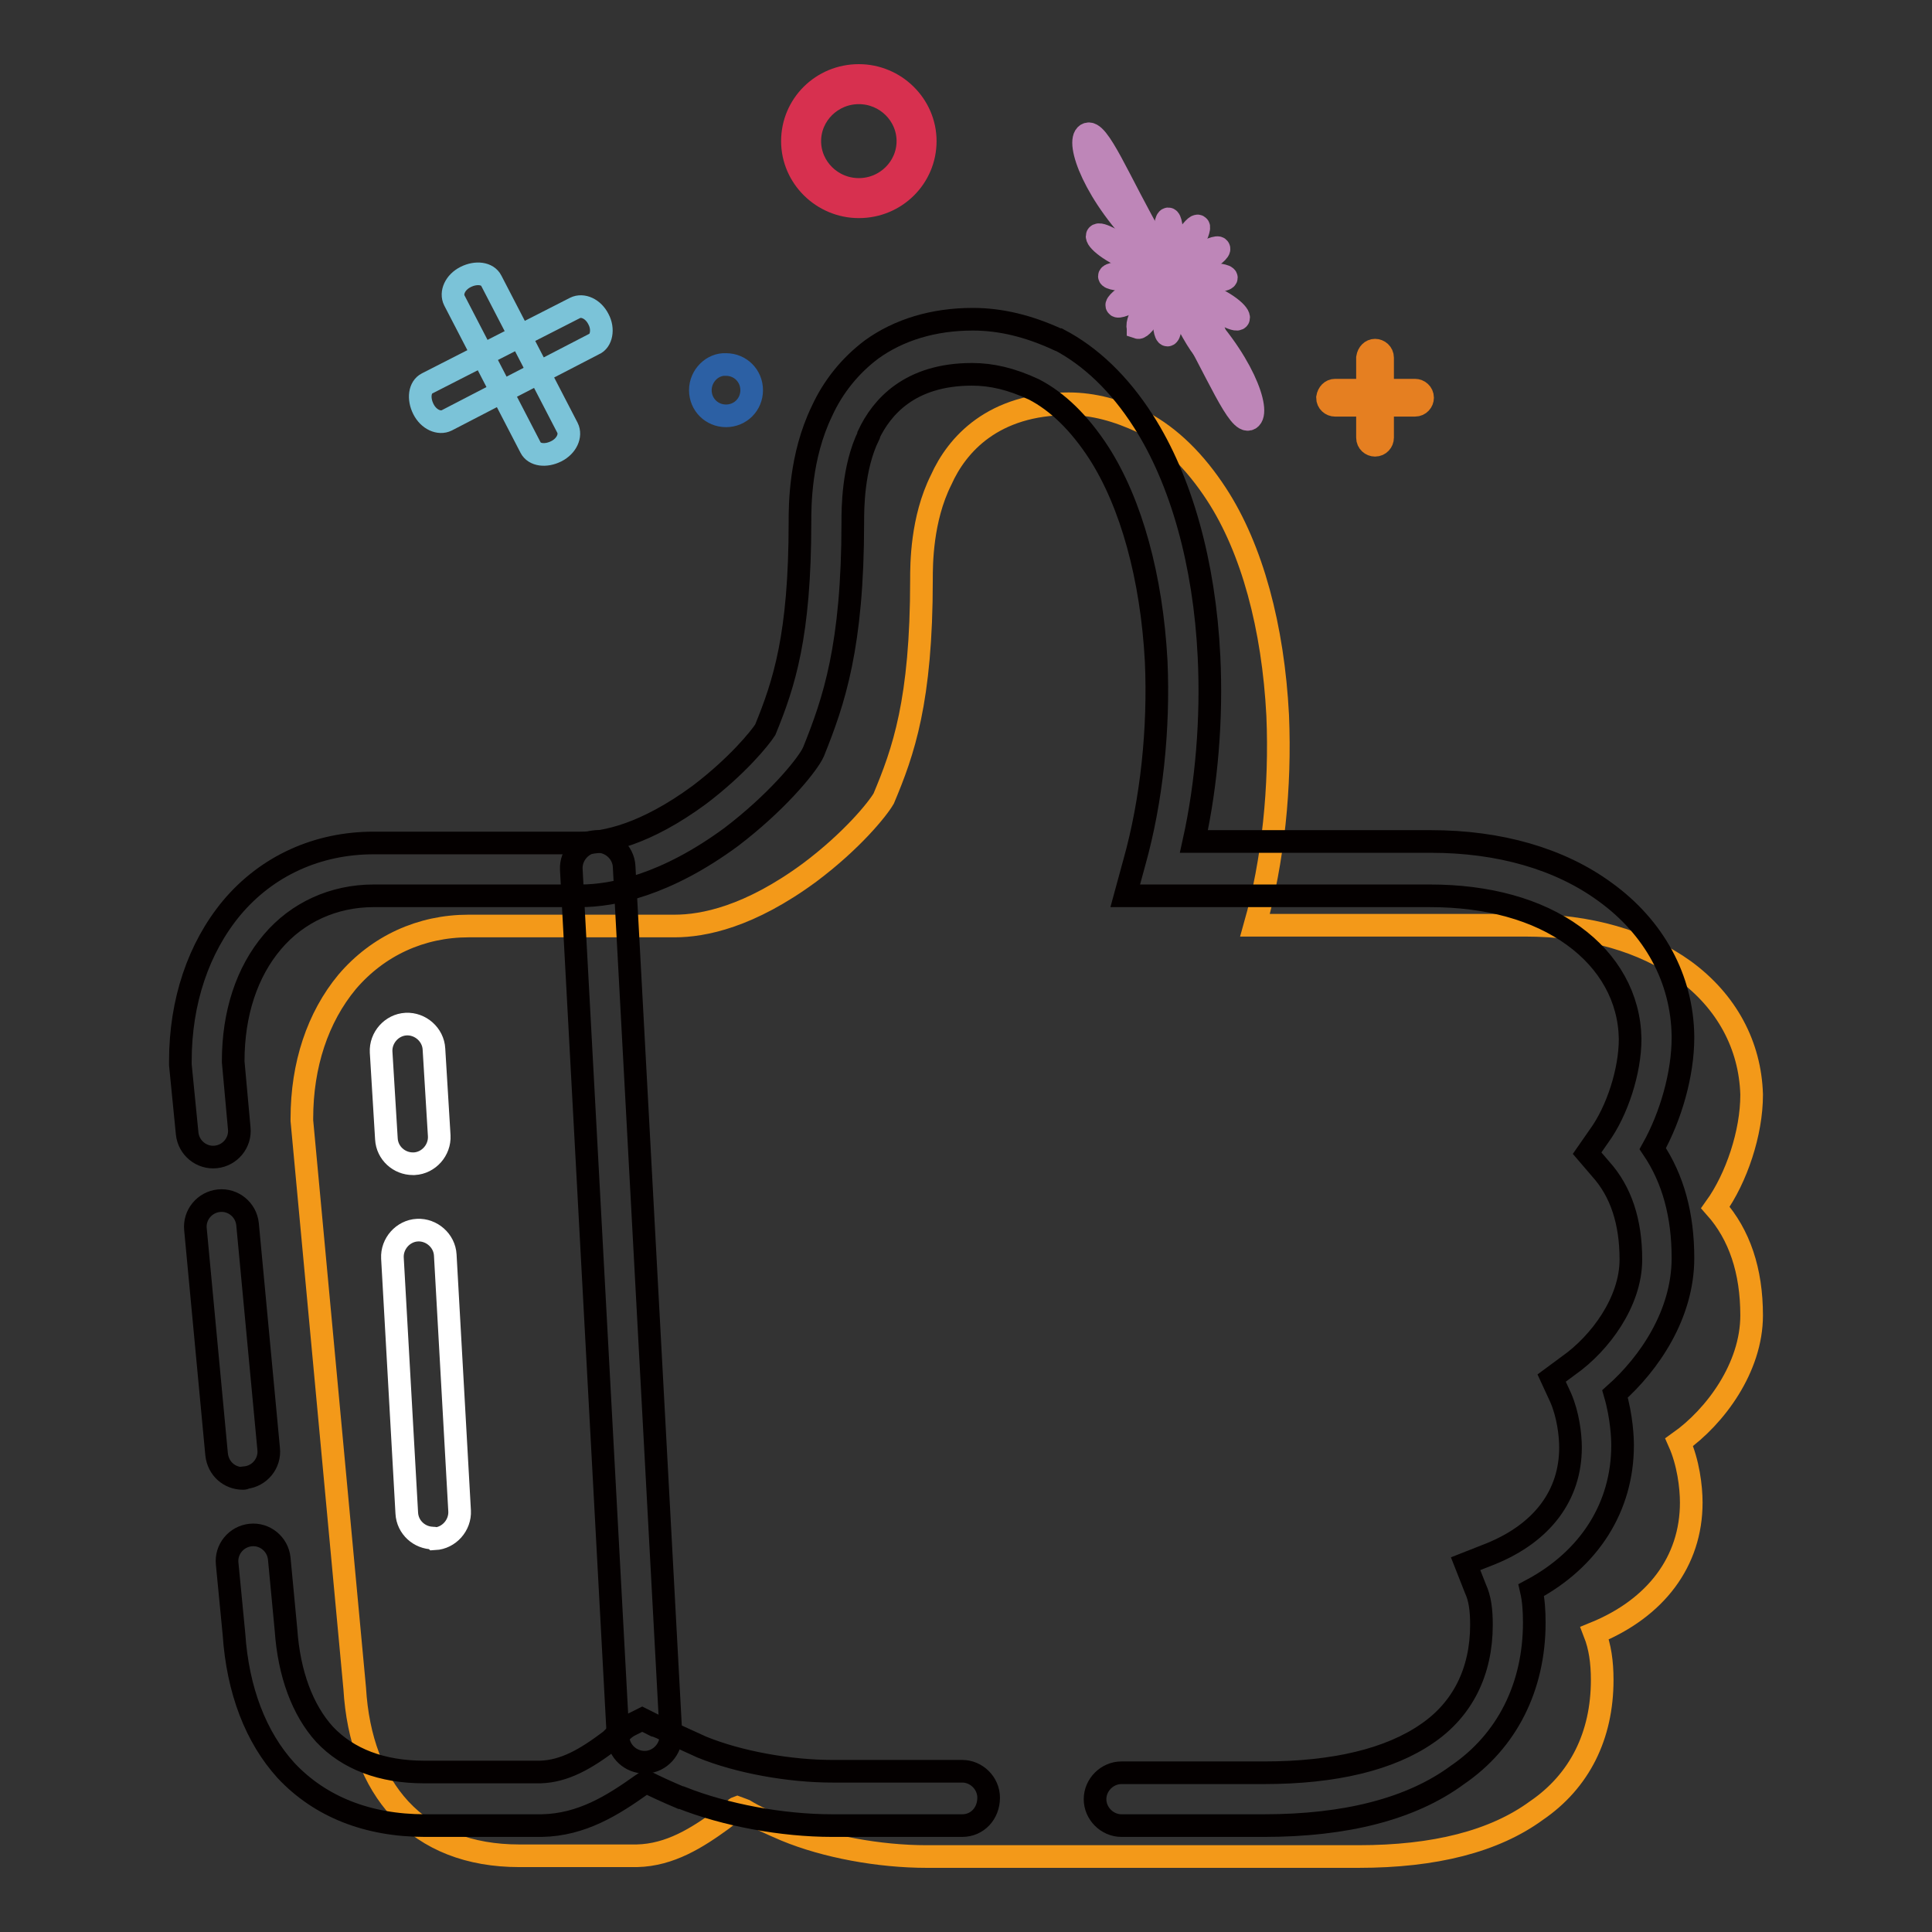 <?xml version="1.0" encoding="utf-8"?>
<!-- Svg Vector Icons : http://www.onlinewebfonts.com/icon -->
<!DOCTYPE svg PUBLIC "-//W3C//DTD SVG 1.1//EN" "http://www.w3.org/Graphics/SVG/1.1/DTD/svg11.dtd">
<svg version="1.1" xmlns="http://www.w3.org/2000/svg" xmlns:xlink="http://www.w3.org/1999/xlink" x="0px" y="0px" viewBox="0 0 256 256" enable-background="new 0 0 256 256" xml:space="preserve">
<rect x="0" y="0" width="256" height="256" fill="#333333" stroke="none"/>
<g> <path stroke-width="3" fill-opacity="0" stroke="#f39919"  d="M151.3,55.9c3.8,2,7.1,5.3,9.9,9.6c4.7,7.2,7.5,17.6,8.1,29.3c0.4,9.5-0.6,19.3-3,27.8h35.8 c8.4,0,15.7,2.1,21.1,6c5.6,4.1,8.7,9.9,8.9,16.4v0.1c0,5-2,11-4.8,14.9c3.2,3.6,4.8,8.4,4.8,14.3c0,6.9-4.8,13.4-9.6,16.8 c1.2,2.7,1.6,5.9,1.6,8c0,7.8-4.7,14-12.8,17.3c0.7,1.8,1,3.8,1,6.2c0,7.4-3,13.4-8.7,17.3C198,244,190.1,246,180,246h-57.2 c-6.3,0-13.4-1.3-18.7-3.5c-2.1-0.9-4.1-1.8-5.4-2.6c-0.3-0.1-0.7-0.3-1-0.4c-0.3,0.1-0.4,0.4-0.7,0.6c-0.4,0.3-0.9,0.7-1.3,1 c-3.3,2.4-6.9,4.7-11.3,4.8H68.8c-6.6,0-12-2.1-15.8-6.2c-3.5-3.8-5.6-9.2-6-16L40,148.5v-0.3c0-7.1,2.1-13.4,6-18.1 c4.1-4.8,9.8-7.4,16.1-7.4h27.3c3.8,0,9.9-1.2,17.9-7.1c5.6-4.2,9-8.4,9.8-9.8c2.6-6.2,5-12.9,5-29c0-2,0-8,2.6-13.2 c2.1-4.7,6.9-10.1,16.9-10.1C144.9,53.5,148.1,54.4,151.3,55.9L151.3,55.9z"/> <path stroke-width="3" fill-opacity="0" stroke="#be86b8"  d="M154.2,41.6c0,1.6,0.2,2.8,0.5,2.8c0.3,0,0.5-1.3,0.5-2.8c0,0,0,0,0,0c0-1.6-0.2-2.8-0.5-2.8 C154.4,38.8,154.2,40,154.2,41.6C154.2,41.6,154.2,41.6,154.2,41.6z"/> <path stroke-width="3" fill-opacity="0" stroke="#be86b8"  d="M156.7,41.2c4.6,8,7.4,15.2,8.9,14.3c1.5-0.9-1-8.1-7.9-14.8c-0.8-1.4-1.6-2.3-1.9-2.2 C155.5,38.7,155.9,39.9,156.7,41.2L156.7,41.2z"/> <path stroke-width="3" fill-opacity="0" stroke="#be86b8"  d="M158.7,39.7c2.8,1.6,5.1,3,5.4,2.5c0.3-0.5-1.7-2.3-4.9-3.4c-0.4-0.6-4.9-2.9-6.2-3.5 c-1.3-0.6-2-0.6-1.5-0.1c0.5,0.6,1.9,1.5,3.1,2.1C155.2,37.5,155.7,37.7,158.7,39.7z"/> <path stroke-width="3" fill-opacity="0" stroke="#be86b8"  d="M156.9,36.8c0,0.3,1.3,0.5,2.8,0.5s2.8-0.2,2.8-0.5s-1.3-0.5-2.8-0.5S156.9,36.5,156.9,36.8z"/> <path stroke-width="3" fill-opacity="0" stroke="#be86b8"  d="M156.6,35.7c0.2,0.3,1.3-0.2,2.7-0.9c1.4-0.8,2.4-1.6,2.2-1.9c0,0,0,0,0,0c-0.1-0.3-1.4,0.2-2.7,1 C157.5,34.6,156.5,35.5,156.6,35.7L156.6,35.7z"/> <path stroke-width="3" fill-opacity="0" stroke="#be86b8"  d="M155.9,34.9c0.3,0.1,1.1-0.8,1.9-2.2c0.8-1.4,1.2-2.6,1-2.7c0,0,0,0,0,0c-0.2-0.3-0.9,0.5-1.8,1.8 c-0.8,1.3-1.3,2.7-1.2,3C155.8,34.9,155.9,34.9,155.9,34.9z"/> <path stroke-width="3" fill-opacity="0" stroke="#be86b8"  d="M154.3,31.8c0,1.6,0.2,2.8,0.5,2.8c0.3,0,0.5-1.3,0.5-2.8c0,0,0,0,0,0c0-1.6-0.2-2.8-0.5-2.8 S154.3,30.2,154.3,31.8C154.3,31.8,154.3,31.8,154.3,31.8z"/> <path stroke-width="3" fill-opacity="0" stroke="#be86b8"  d="M151.9,32.6c4.6,8,7.4,15.2,8.9,14.3s-1-8.1-7.9-14.8c-4.6-8-7.4-15.2-8.9-14.3 C142.5,18.7,145,25.9,151.9,32.6z"/> <path stroke-width="3" fill-opacity="0" stroke="#be86b8"  d="M150.3,34.6c0.4,0.6,4.9,2.9,6.2,3.5c1.3,0.6,2,0.6,1.5,0.1c-0.5-0.6-1.9-1.5-3.1-2.1 c-0.5-0.2-1-0.4-4.1-2.4c-2.8-1.6-5.1-3-5.4-2.5C145.1,31.7,147.2,33.5,150.3,34.6z"/> <path stroke-width="3" fill-opacity="0" stroke="#be86b8"  d="M147,36.6c0,0.3,1.3,0.5,2.8,0.5s2.8-0.2,2.8-0.5c0-0.3-1.3-0.5-2.8-0.5S147,36.3,147,36.6z"/> <path stroke-width="3" fill-opacity="0" stroke="#be86b8"  d="M148,40.5c0.1,0.3,1.4-0.2,2.7-1c1.4-0.8,2.4-1.6,2.2-1.9c0,0,0,0,0,0c-0.1-0.3-1.3,0.1-2.7,0.9 C148.8,39.4,147.8,40.3,148,40.5z"/> <path stroke-width="3" fill-opacity="0" stroke="#be86b8"  d="M150.8,43.4c0.3,0.1,1.1-0.8,1.9-2.2c0.8-1.4,1.2-2.6,1-2.7c-0.2-0.3-1,0.6-1.8,1.9 C151.1,41.7,150.6,43,150.8,43.4C150.8,43.3,150.8,43.4,150.8,43.4z"/> <path stroke-width="3" fill-opacity="0" stroke="#2c60a4"  d="M92.8,51.7c0,1.9,1.5,3.4,3.4,3.4c1.9,0,3.4-1.5,3.4-3.4s-1.5-3.4-3.4-3.4C94.4,48.2,92.8,49.8,92.8,51.7z" /> <path stroke-width="3" fill-opacity="0" stroke="#e57f21"  d="M182.2,46.4c0.5,0,1,0.4,1,1v10.6c0,0.5-0.4,1-1,1c-0.5,0-1-0.4-1-1V47.4C181.3,46.8,181.7,46.4,182.2,46.4 z"/> <path stroke-width="3" fill-opacity="0" stroke="#e57f21"  d="M176.9,51.7h10.6c0.5,0,1,0.4,1,1c0,0.5-0.4,1-1,1h-10.6c-0.5,0-1-0.4-1-1C176,52.1,176.4,51.7,176.9,51.7z "/> <path stroke-width="3" fill-opacity="0" stroke="#7bc3d8"  d="M73.7,59.8c1.4-0.7,2-2.1,1.5-3.1L65.1,37.2c-0.5-1-2-1.2-3.4-0.5c-1.4,0.7-2,2.1-1.5,3.1l10.1,19.5 C70.8,60.3,72.3,60.5,73.7,59.8z"/> <path stroke-width="3" fill-opacity="0" stroke="#7bc3d8"  d="M79.3,42.3c-0.7-1.4-2.1-2-3.1-1.5L56.6,50.8c-1,0.5-1.2,2-0.5,3.4c0.7,1.4,2.1,2,3.1,1.5l19.5-10.1 C79.7,45.2,80,43.6,79.3,42.3z"/> <path stroke-width="3" fill-opacity="0" stroke="#d7304f"  d="M113.8,10c4.8,0,8.8,3.9,8.8,8.7c0,4.8-3.9,8.7-8.8,8.7c-4.8,0-8.8-3.9-8.8-8.7C105,13.9,108.9,10,113.8,10 z M113.8,25.1c3.6,0,6.5-2.9,6.5-6.4s-2.9-6.4-6.5-6.4c-3.6,0-6.5,2.9-6.5,6.4S110.2,25.1,113.8,25.1z"/> <path stroke-width="3" fill-opacity="0" stroke="#040000"  d="M167.5,241.9h-18.9c-1.9,0-3.5-1.6-3.5-3.5c0-1.9,1.6-3.5,3.5-3.5h18.9c9.4,0,16.7-1.8,21.6-5.2l0,0 c4.7-3.2,7.2-8.2,7.2-14.4c0-2-0.2-3.5-0.8-4.8l-1.3-3.3l3.3-1.3c6.9-2.8,10.6-7.8,10.6-14.1c0-1.6-0.3-4.3-1.3-6.6l-1.2-2.6 l2.3-1.7c4.1-2.9,8.2-8.4,8.2-14c0-5-1.3-9-4-12l-1.8-2.1l1.6-2.3c2.4-3.3,4.1-8.6,4.1-12.8v-0.1c-0.1-5.4-2.8-10.2-7.5-13.6 c-4.8-3.5-11.4-5.3-19-5.3h-40.4l1.2-4.4c2.3-8.2,3.3-17.7,2.9-26.7c-0.6-11.1-3.3-20.9-7.6-27.6c-2.6-4-5.5-6.8-8.6-8.4 c-3-1.4-5.6-2-8.2-2c-8.3,0-12,4.4-13.7,8l0,0.1C113,62,113,67.4,113,69.2c0,16.4-2.5,23.7-5.2,30.4l-0.1,0.2l-0.1,0.2 c-1,1.8-4.8,6.4-10.7,10.9l0,0c-8.7,6.4-15.7,7.8-20,7.8H49.5c-5.3,0-10.1,2.2-13.4,6.1c-3.4,4-5.2,9.5-5.2,15.8v0.1l0.8,8.8 c0.2,1.9-1.2,3.6-3.1,3.8c-1.9,0.2-3.6-1.2-3.8-3.1l-0.9-9.1v-0.5c0-7.9,2.4-15,6.8-20.3c4.7-5.6,11.4-8.6,18.8-8.6h27.4 c3.3,0,8.6-1.1,15.8-6.4c5-3.8,8-7.5,8.7-8.6c2.5-6.1,4.6-12.5,4.6-27.5c0-2.2,0-8.7,2.9-14.7c1.5-3.3,3.8-6.1,6.6-8.2 c3.6-2.6,8.2-4,13.4-4c3.7,0,7.4,0.9,11.3,2.7l0.1,0c4.2,2.2,8,5.8,11.2,10.8c5,7.8,8.1,18.8,8.7,31.2c0.4,8.2-0.3,16.8-2,24.5 h31.4c9.1,0,17.1,2.3,23.1,6.7c6.5,4.7,10.2,11.5,10.3,19.1v0.2c0,4.8-1.6,10.4-4,14.7c2.7,4,4,8.8,4,14.5c0,7.5-4.5,14-9,18 c0.9,3.1,1,5.9,1,6.8c0,8.2-4.4,15.1-12.1,19.2c0.3,1.3,0.4,2.7,0.4,4.3c0,8.5-3.6,15.7-10.2,20.2 C187,239.7,178.3,241.9,167.5,241.9L167.5,241.9z"/> <path stroke-width="3" fill-opacity="0" stroke="#040000"  d="M32.2,195.9c-1.8,0-3.3-1.3-3.5-3.2l-2.8-29.8c-0.2-1.9,1.2-3.6,3.1-3.8c1.9-0.2,3.6,1.2,3.8,3.1l2.8,29.8 c0.2,1.9-1.2,3.6-3.1,3.8C32.4,195.9,32.3,195.9,32.2,195.9L32.2,195.9z"/> <path stroke-width="3" fill-opacity="0" stroke="#040000"  d="M127.5,241.9h-17.2c-6.7,0-14.2-1.4-20-3.7l-0.1,0c-1.9-0.8-3.4-1.5-4.6-2.1c-0.2,0.1-0.4,0.3-0.6,0.4 c-3.8,2.7-7.9,5.3-13.2,5.4H56.3c-7.6,0-13.9-2.5-18.4-7.3c-4-4.4-6.4-10.6-6.9-18.1l-0.9-9.3c-0.2-1.9,1.2-3.6,3.1-3.8 c1.9-0.2,3.6,1.2,3.8,3.1l0.9,9.5c0.4,5.8,2.2,10.6,5.1,13.8c3.1,3.3,7.6,5,13.2,5h15.4c3.2-0.1,6-1.7,9.3-4.2l0.1-0.1 c0.1,0,0.3-0.2,0.4-0.3c0.3-0.2,0.6-0.5,0.9-0.7c0.2-0.2,0.6-0.6,1.2-0.9l1.6-0.8l1.6,0.8c0.1,0,0.2,0.1,0.3,0.1 c0.2,0.1,0.5,0.2,0.8,0.3l0.1,0.1c1.1,0.6,2.9,1.4,5.1,2.4c4.9,2,11.6,3.2,17.3,3.2h17.2c1.9,0,3.5,1.6,3.5,3.5 C131,240.3,129.5,241.9,127.5,241.9z"/> <path stroke-width="3" fill-opacity="0" stroke="#040000"  d="M85.4,233.5c-1.8,0-3.4-1.4-3.5-3.3l-6.2-115c-0.1-1.9,1.4-3.6,3.3-3.7c1.9-0.1,3.6,1.4,3.7,3.3l6.2,115 c0.1,1.9-1.4,3.6-3.3,3.7H85.4z"/> <path stroke-width="3" fill-opacity="0" stroke="#ffffff"  d="M54.7,154.2c-1.8,0-3.4-1.4-3.5-3.3l-0.7-11.5c-0.1-1.9,1.4-3.6,3.3-3.7c1.9-0.1,3.6,1.4,3.7,3.3l0.7,11.5 c0.1,1.9-1.4,3.6-3.3,3.7C54.8,154.2,54.7,154.2,54.7,154.2z M57.4,203.8c-1.8,0-3.4-1.4-3.5-3.3L52,166.7 c-0.1-1.9,1.4-3.6,3.3-3.7c1.9-0.1,3.6,1.4,3.7,3.3l1.9,33.9c0.1,1.9-1.4,3.6-3.3,3.7C57.5,203.8,57.5,203.8,57.4,203.8L57.4,203.8 z"/></g>
</svg>